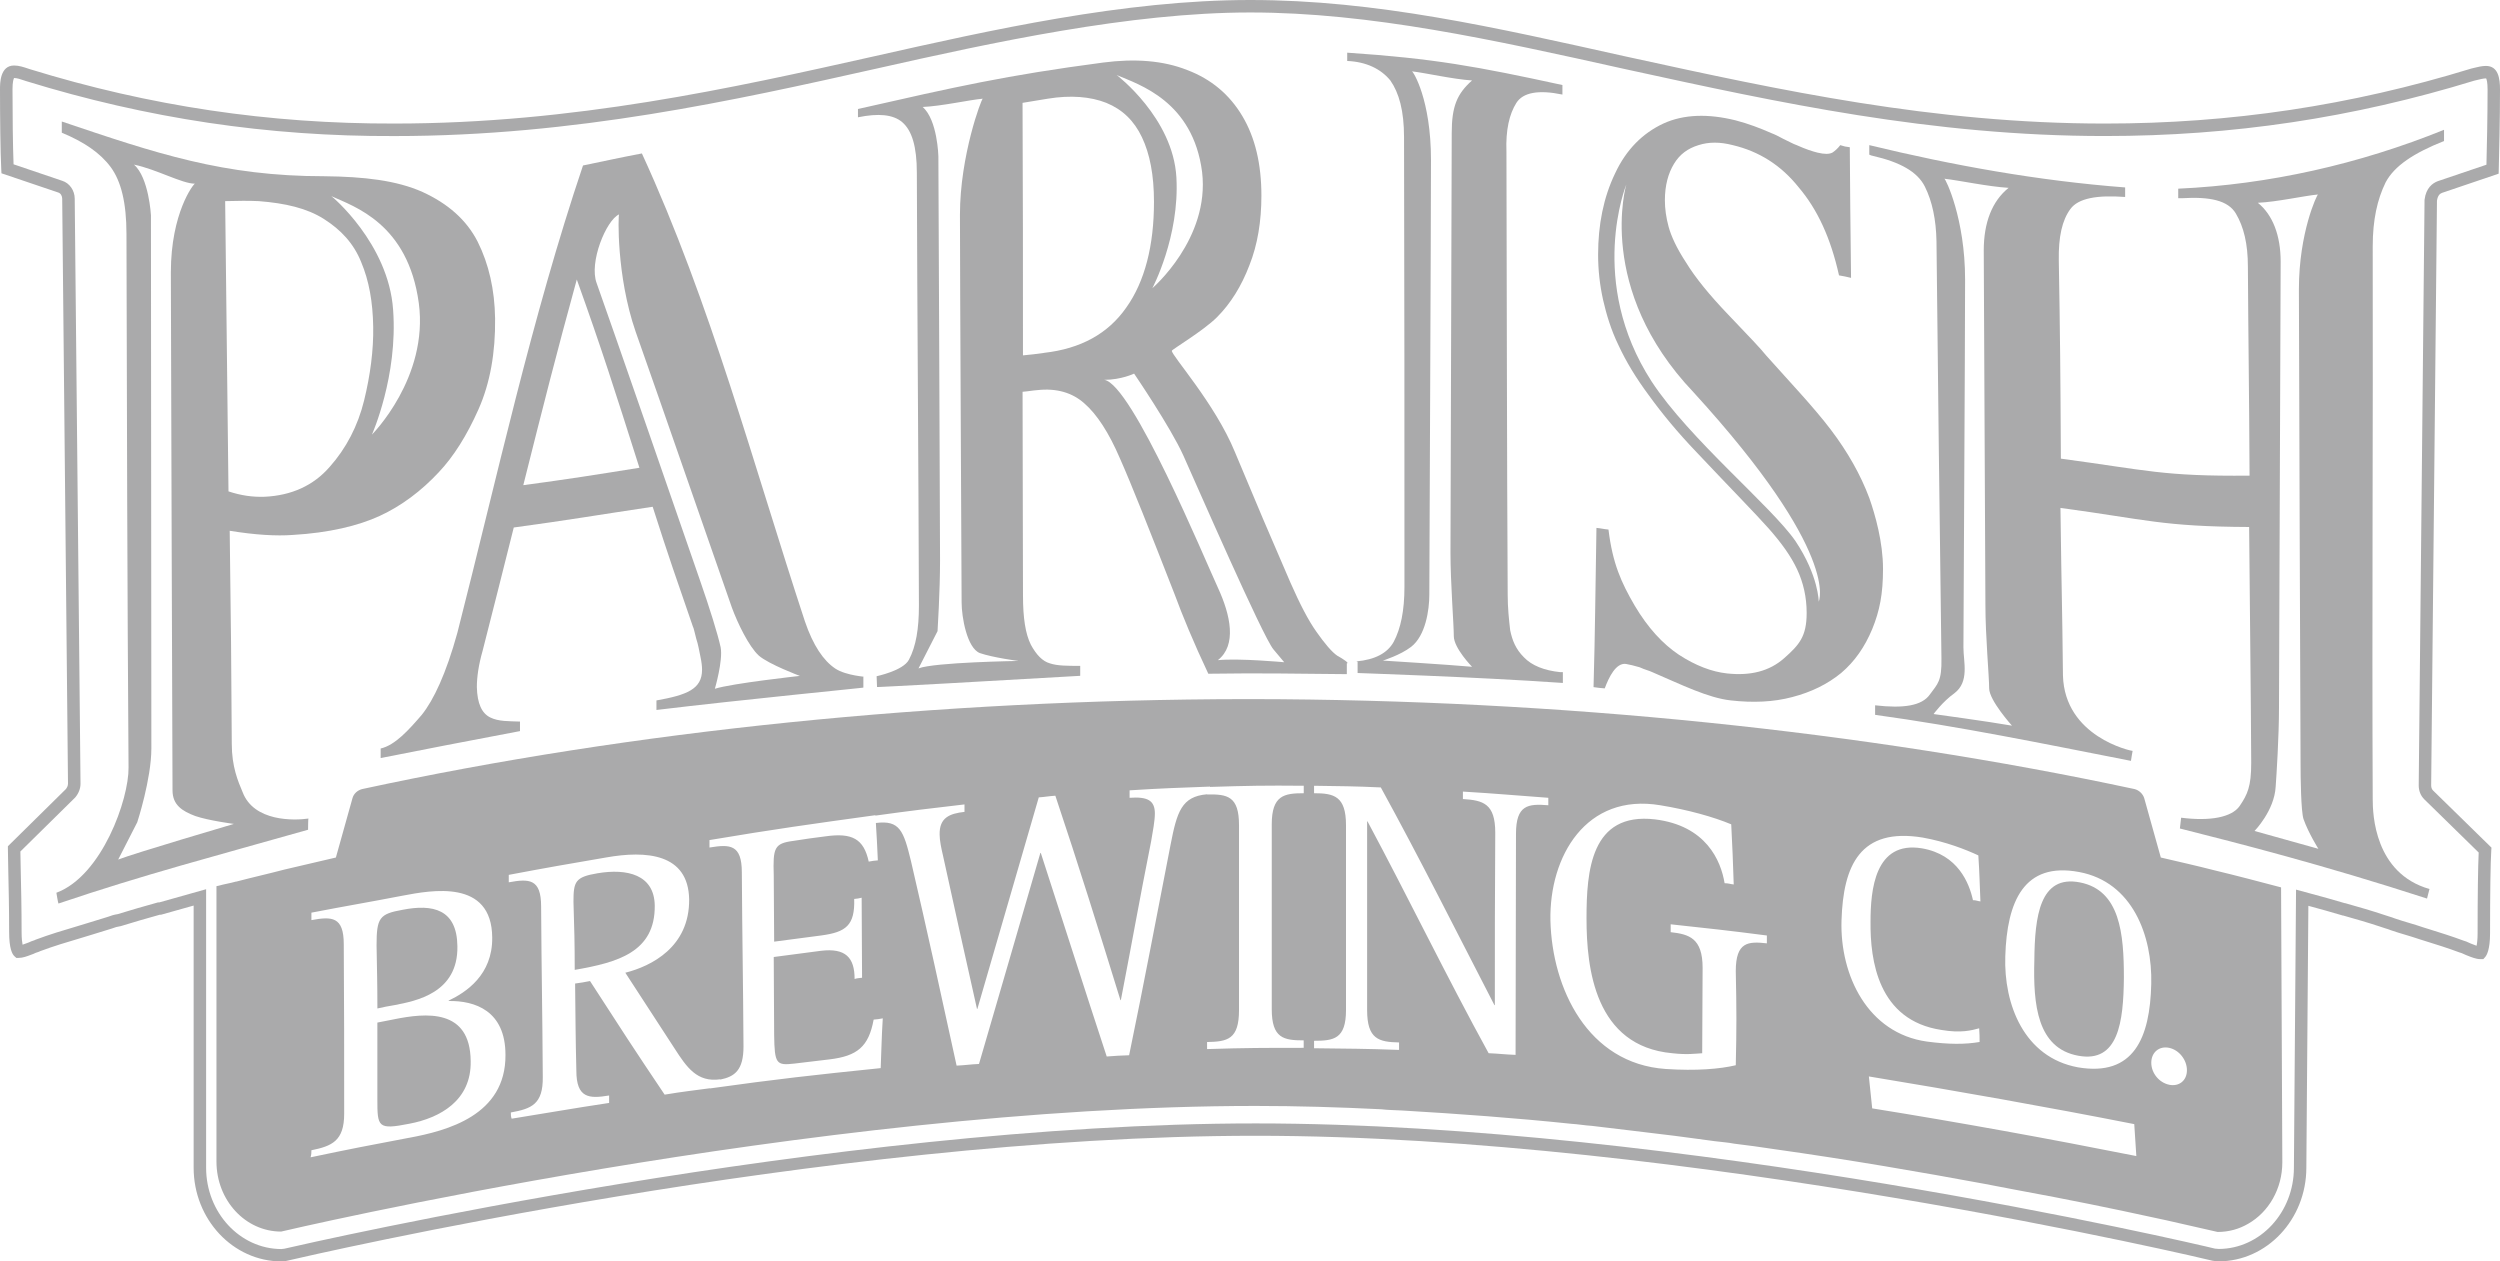 <svg id="Layer_2" data-name="Layer 2" data-sanitized-data-name="Layer 2" xmlns="http://www.w3.org/2000/svg" viewBox="0 0 901.79 455.01">
  <defs>
    <style>
      .cls-1 {
        fill: #aaaaab;
      }
    </style>
  </defs>
  <g id="Layer_1-2" data-name="Layer 1" data-sanitized-data-name="Layer 1">
    <g>
      <path class="cls-1" d="m800.23,455.01h-.22s-1.93-.25-1.93-.25c-1.59-.44-189.59-45.07-345.16-45.07s-341.47,43.25-349.41,45.09l-.35.07-1.6.16c-17.49,0-31.71-15.16-31.71-33.8v-94.56l-11.81,3.32h-.45c-4.57,1.29-9.29,2.61-14,4.09l-.39.08c-.92.12-1.63.34-2.78.77-2.5.8-4.84,1.51-7.23,2.23-1.35.41-2.71.82-4.11,1.25-4.72,1.39-9.71,2.89-14.51,4.68-.39.21-.8.34-1.2.47-.3.09-.67.21-.85.32l-.39.19-.91.34c-1.47.56-2.99,1.14-4.49,1.14h-.84l-.63-.56c-.9-.78-1.96-2.93-1.96-8.72,0-8.57-.18-16.46-.31-22.23-.08-3.41-.14-6.11-.14-7.83v-.94l20.92-20.62c.31-.39.76-1.1.76-1.93l-2.09-211.03c0-.9-.48-1.93-1.41-2.22L.53,62.51l-.08-1.52c-.31-6.23-.45-18.97-.45-28.83,0-2.11,0-8.53,5.09-8.53,1.74,0,3.42.57,5.2,1.16l.44.15c43.32,13.35,86.33,19.75,131.51,19.63,64.68,0,122.08-12.84,172.73-24.18C357.38,10.84,405.45,0,450.97,0s88.35,9.91,135.54,20.39l2.02.44c53.47,11.67,108.77,23.74,170.72,23.74,45.47,0,88.65-6.48,132.01-19.79l.17-.05c.3-.07.63-.15.98-.24,1.28-.32,2.87-.71,4.29-.71,4.51,0,5.09,4.56,5.09,8.53,0,10.56-.31,23.64-.45,28.78l-.04,1.56-20.43,6.92c-.71.28-1.54.87-1.82,2.84l-2.09,210.91c0,.75.23,1.37.69,1.83l21.06,20.6-.07,1.03c-.28,4.3-.44,15.49-.44,29.92,0,5.9-1.23,7.93-1.76,8.52l-.67.75h-1.16c-1.41,0-3.18-.71-4.88-1.39l-.29-.12c-.29-.12-.58-.25-.86-.38-.37-.17-.75-.35-.99-.4l-.35-.1c-4.16-1.56-8.48-2.91-12.67-4.21l-1.72-.54c-1.74-.6-3.5-1.13-5.21-1.64-1.75-.52-3.56-1.06-5.33-1.68l-.15-.06c-.46-.2-1.06-.38-1.69-.57-.6-.18-1.22-.37-1.8-.59-4.41-1.47-9.06-2.81-13.43-4.04h-.17l-.32-.1c-3.97-1.2-8.09-2.32-12.09-3.41l-.73,94.46c0,18.62-14.22,33.79-31.71,33.79Zm-1.12-4.61l1.23.12c14.96-.06,27.11-13.19,27.11-29.32l.77-100.3,5.48,1.49c3.96,1.07,8.05,2.18,12.03,3.38h.13l.3.08c4.51,1.27,9.33,2.66,14.01,4.22.57.21,1.09.37,1.6.52.7.21,1.42.43,2.09.71,1.65.57,3.39,1.09,5.07,1.59,1.75.52,3.56,1.06,5.33,1.68l1.65.51c4.2,1.31,8.54,2.66,12.77,4.24.68.16,1.27.44,1.8.69.21.1.42.2.63.28l.29.12c.51.21,1.27.51,1.94.74.19-.88.37-2.3.37-4.46,0-13.49.15-24.2.39-29.17l-19.61-19.18c-1.33-1.33-2.02-3.07-2.02-5.04l2.1-211.2.02-.13c.52-4.16,2.85-5.88,4.71-6.6l.09-.03,17.51-5.93c.15-5.88.41-17.54.41-27.09,0-2.7-.35-3.72-.52-4.04-.03,0-.06,0-.08,0-.87,0-2.17.32-3.21.58-.35.09-.69.17-1,.24-43.77,13.44-87.35,19.97-133.25,19.97-62.43,0-117.97-12.12-171.67-23.84l-2.01-.44c-46.97-10.44-91.31-20.29-134.59-20.29s-92.83,10.78-135.02,20.29c-50.88,11.38-108.54,24.29-173.7,24.29-45.65.18-89.07-6.34-132.89-19.84l-.5-.17c-1.42-.48-2.77-.93-3.77-.93h-.03c-.17.3-.56,1.32-.56,4.04,0,9.06.12,20.54.38,27.09l17.54,5.94c2.63.81,4.52,3.48,4.52,6.46l2.09,211.03c0,1.72-.66,3.46-1.87,4.9l-.15.16-19.67,19.38c.02,1.68.07,3.99.13,6.8.13,5.79.31,13.71.31,22.33,0,2.22.18,3.63.35,4.49.47-.15.99-.35,1.5-.54.26-.1.53-.2.8-.3.56-.3,1.13-.48,1.59-.63.17-.06.34-.1.46-.16l.34-.17c4.99-1.87,10.13-3.42,14.96-4.84,1.38-.43,2.76-.84,4.11-1.25,2.37-.72,4.68-1.42,7.06-2.17,1.04-.39,2.11-.76,3.49-.96,4.81-1.5,9.6-2.85,14.24-4.15l.3-.08h.45l16.91-4.76v100.48c0,16.12,12.15,29.25,27.1,29.32l1.09-.12c9.69-2.24,197.23-45.2,350.39-45.2s337.89,43.14,346.2,45.2Z"></path>
      <g>
        <path class="cls-1" d="m142.25,362.57c7.78-1.5,23.03-4.34,22.74-21.24-.15-13.46-8.97-15.26-19.74-13.16-8.38,1.5-9.42,2.84-9.42,12.86.15,8.97.3,13.61.3,22.74,2.54-.6,3.59-.75,6.13-1.2Z"></path>
        <path class="cls-1" d="m142.25,367.66c-2.54.45-3.59.75-6.13,1.2v27.67c0,10.02.15,11.07,11.52,8.82,11.07-2.09,22.44-8.38,22.14-22.59-.15-19.15-16.3-17.35-27.52-15.11Z"></path>
        <path class="cls-1" d="m236.18,326.67c-.15-11.22-10.02-13.46-20.64-11.67-8.08,1.35-8.68,2.99-8.68,10.32.3,9.72.45,14.81.45,24.53,15.56-2.69,29.02-6.43,28.87-23.18Z"></path>
        <path class="cls-1" d="m822.81,320.09c-7.93-2.09-15.85-4.19-23.93-6.13-6.43-1.65-13.01-3.14-19.44-4.64l-5.98-21.39c-.45-1.5-1.79-2.84-3.44-3.29-97.67-20.94-207.61-32.31-318.45-32.46h-2.54c-110.84.15-220.92,11.37-318.45,32.46-1.65.45-2.99,1.65-3.44,3.29l-5.98,21.39c-6.13,1.5-12.41,2.84-18.55,4.34-5.68,1.5-11.67,2.84-17.35,4.34h-.15c-2.09.6-4.19.9-6.28,1.5-.15,0-.6.15-.75.15v99.32c0,14.06,10.47,25.28,23.33,25.28,0,0,192.05-45.32,351.5-45.32,14.96,0,30.06.45,45.32,1.2,2.39.3,5.09.3,7.63.45,20.34,1.2,40.83,2.69,60.88,4.79,2.54.15,4.94.6,7.48.75l14.96,1.79c5.09.6,9.87,1.2,14.81,1.79,4.94.6,9.72,1.35,14.51,1.94,2.24.3,4.79.45,7.03.9,4.79.6,9.57,1.2,14.21,1.94,27.67,3.89,53.55,8.38,76.13,12.56,3.59.75,7.33,1.35,10.92,2.09,19.59,3.59,36.2,7.03,48.46,9.72,2.24.45,4.34.9,6.28,1.35,11.82,2.69,18.4,4.19,18.4,4.19,4.04,0,7.78-1.05,11.07-2.99,7.33-4.19,12.27-12.56,12.27-22.14l-.45-99.17Zm-675.33,90.34c-14.21,2.69-21.24,4.04-35.45,7.03.3-1.05.3-1.65.3-2.54,7.33-1.5,11.82-3.29,11.82-13.16,0-24.53,0-36.8-.15-61.18,0-10.02-4.34-10.02-11.67-8.68v-2.69c13.16-2.54,19.74-3.59,32.91-6.13,10.32-1.94,32.16-6.13,32.31,15.11.15,13.46-9.42,19.74-15.71,22.74v.15c9.42-.15,20.49,3.44,20.49,19.44.15,21.84-21.09,27.37-34.85,29.92Zm322.78-124.3c-7.03,0-11.52.75-11.52,11.22v66.71c0,10.47,4.34,11.22,11.52,11.22v2.69c-13.91,0-20.79,0-34.85.45v-2.54c7.33-.15,11.52-.9,11.52-11.52v-66.71c0-10.47-4.19-11.22-11.52-11.07v-.07c-9.22.79-10.86,6.34-13.16,18.16-4.94,25.28-9.72,50.71-14.96,75.98-3.29.15-4.79.15-8.08.45-8.08-24.53-15.86-49.06-23.78-73.44h-.15c-7.33,25.43-14.81,50.86-22.14,76.13-3.29.15-4.79.45-8.08.6-5.38-24.68-10.77-49.36-16.45-73.74-2.67-10.98-4.03-14.89-12.67-13.78.31,4.71.46,7.94.71,13.48-1.35.15-1.94.15-3.29.45-1.79-8.23-5.98-10.47-15.56-9.12-4.64.6-7.03.9-11.67,1.65-6.88.9-7.33,2.54-7.03,12.41,0,9.57.15,14.36.15,23.93,6.88-.9,10.17-1.35,17.05-2.24,8.82-1.2,12.12-3.59,11.82-13.16,1.2-.15,1.65-.15,2.69-.45,0,11.52.15,17.35.15,28.87-1.2.15-1.79.15-2.69.45,0-7.78-3.29-11.22-12.12-10.17-6.88.9-10.17,1.35-17.05,2.24,0,11.22.15,17.05.15,28.12.15,10.47.75,11.07,7.33,10.32,5.24-.6,7.63-.9,12.56-1.5,10.17-1.2,14.21-4.64,16-14.36,1.35-.15,1.94-.15,3.29-.45-.45,7.33-.45,10.92-.75,17.95-24.68,2.54-36.95,3.89-61.63,7.33.02-.03.02-.05.04-.07-5.81.8-9.72,1.19-16.34,2.31-10.77-16-16.3-24.53-26.92-40.98-2.09.45-3.29.6-5.38.9.15,12.56.15,19,.45,31.41,0,10.02,4.64,10.17,11.82,8.97v2.69c-13.91,2.09-21.09,3.44-35.15,5.68-.3-.75-.3-1.35-.3-2.24,7.33-1.35,11.67-2.84,11.52-12.86-.15-24.53-.45-37.09-.6-61.48,0-10.02-4.34-10.02-11.67-8.68v-2.69c14.21-2.69,21.24-3.89,35.15-6.28,14.36-2.54,29.62-1.5,29.92,15.11.15,17.2-13.61,24.08-23.03,26.47,7.03,10.92,10.77,16.45,17.8,27.37,4.34,6.73,8.08,12.27,16.45,11.07v.1c5.19-1.05,8.38-3.36,8.38-11.91-.15-24.83-.45-38.14-.6-62.82,0-10.17-4.34-10.17-11.67-8.97v-2.69c24.08-4.04,36.05-5.68,59.83-8.97,0,.05,0,.1.01.15,12.86-1.79,19.29-2.54,32.15-4.04v2.69c-5.38.6-9.12,2.09-8.97,8.23,0,2.09.6,4.94,1.2,7.48,4.79,21.69,7.33,33.5,12.27,55.34h.15c7.33-25.43,14.81-50.86,22.14-76.28,2.24-.15,3.59-.45,5.98-.6,8.23,24.53,15.86,49.06,23.48,73.74h.15c4.34-22.44,6.43-34.7,10.92-57.29.6-3.44,1.35-7.48,1.35-10.02,0-4.79-2.69-6.13-9.12-5.68v-2.69c11.67-.75,17.35-.9,29.02-1.35v.12c13.21-.42,20.11-.56,33.8-.42v2.69Zm88.25,4.34c-7.33-.6-11.67-.15-11.67,10.32,0,26.62-.15,53.25-.15,79.72-4.04-.15-5.98-.45-9.72-.6-15.11-27.52-28.87-55.94-43.68-83.61h-.15v68.06c0,10.47,4.19,11.52,11.52,11.67v2.69c-12.27-.45-18.4-.45-30.66-.6v-2.69c7.03,0,11.52-.6,11.52-11.07v-66.71c0-10.47-4.34-11.52-11.52-11.52v-2.69c9.72.15,14.51.15,24.08.6,14.21,25.88,27.37,52.2,40.98,78.53h.15c0-24.53,0-37.84.15-62.22,0-10.47-4.34-11.67-11.67-12.12v-2.69c12.41.75,18.55,1.35,30.81,2.24v2.69Zm78.83,49.81c-6.73-.75-11.22-.6-11.22,10.02.3,13.91.3,20.79,0,33.95-5.68,1.35-14.21,2.09-25.28,1.35-28.12-1.94-40.98-29.02-41.58-53.55-.45-23.18,12.86-46.07,39.64-41.58,10.02,1.65,19.15,4.19,25.58,6.88.45,8.38.6,12.86.9,21.69-1.35-.15-1.94-.45-3.29-.45-1.35-8.23-6.73-20.79-25.13-23.03-23.18-2.69-24.68,18.7-24.68,35.75,0,17.95,2.99,46.07,30.96,48.61,5.38.6,8.08.15,10.77,0,0-12.12.15-18.4.15-30.81,0-10.77-4.94-12.12-11.52-12.86v-2.84c13.91,1.5,20.79,2.24,34.7,4.04v2.84Zm26.92-8.23c.6-19.89,6.73-33.65,29.32-29.92,8.38,1.5,15.56,4.34,20.04,6.43.45,6.73.45,10.02.75,16.6-1.2-.15-1.5-.45-2.69-.45-1.35-6.13-5.38-16.45-18.4-18.7-17.05-2.84-18.55,15.11-18.55,26.47-.15,13.91,2.69,35.6,25.58,39.04,7.03,1.2,10.92.15,13.61-.6.15,2.24.15,3.14.15,4.94-5.24.9-11.07.9-19-.15-21.39-2.99-31.41-23.93-30.81-43.68Zm11.07,67.76l-1.2-11.52c31.71,5.24,63.87,10.92,95.73,17.2l.75,11.52c-31.56-6.28-63.72-12.12-95.28-17.2Zm74.19-14.81c-19.44-3.59-26.77-22.74-26.18-40.09.6-19.74,6.73-34.1,26.62-30.36,19.3,3.59,26.47,23.03,26.03,40.39-.45,19.44-6.28,33.5-26.47,30.06Zm32.91,6.28c-3.59-.75-6.43-4.19-6.43-7.93s2.84-6.13,6.43-5.38c3.59.75,6.43,4.34,6.43,8.08s-2.84,5.98-6.43,5.24Z"></path>
        <path class="cls-1" d="m750.27,318.3c-14.51-2.84-16.3,12.27-16.45,28.12-.45,16,1.05,31.71,15.85,34.4,14.51,2.69,16.3-12.27,16.45-28.12,0-15.86-1.35-31.56-15.85-34.4Z"></path>
      </g>
      <path class="cls-1" d="m172.31,87.2c-4.04-7.93-10.77-13.76-19.89-17.95-9.42-4.19-21.09-5.53-35.45-5.68-36.35,0-60.58-8.23-94.68-19.74v4.04c7.93,3.29,13.76,7.18,17.65,12.41,3.74,5.09,5.68,12.86,5.68,24.08.15,64.32.3,128.34.75,192.5.15,11.37-9.57,39.04-26.03,45.17,0,0,.6,3.74.75,3.89,30.96-10.47,56.84-17.2,90.04-26.62,0,0,0-4.04.15-4.04-5.09.75-19.74,1.2-23.78-9.57-1.65-3.89-3.89-9.12-3.89-17.35-.15-27.37-.3-44.12-.75-76.88,9.27,1.5,16.75,1.94,22.74,1.5,13.01-.75,23.63-3.29,31.41-6.88,7.78-3.59,14.96-8.97,21.24-15.71,5.38-5.68,10.17-13.31,14.36-22.74s6.13-20.49,5.98-32.76c-.15-10.32-2.24-19.59-6.28-27.67Zm-87.95,210s-36.05,10.62-41.73,12.86l6.88-13.46s5.09-15.56,5.09-26.62-.15-192.35-.15-192.35c0,0-.75-13.61-6.13-18.25,8.08,1.65,17.35,6.88,21.99,6.88-.45,0-8.68,10.47-8.68,32.01s.6,181.58.6,186.82,3.44,7.48,8.23,9.27c4.79,1.65,13.91,2.84,13.91,2.84Zm34.55-128.78c-5.83,6.73-13.76,10.32-23.48,10.77-4.34.15-8.53-.45-13.01-1.94-.45-34.85-.75-69.85-1.2-104.7,4.64-.15,8.68-.15,12.12,0,9.57.75,17.35,2.54,23.48,6.43,6.13,3.89,10.77,8.82,13.46,15.56,2.84,6.73,4.19,14.36,4.34,23.33.15,8.38-1.05,17.5-3.29,26.62-2.24,9.12-6.43,17.2-12.41,23.93Zm15.26-11.67s9.42-21.09,7.63-45.02c-1.65-23.93-22.29-41.13-22.29-40.98,8.23,3.74,27.67,9.87,31.56,38.59,3.59,26.92-16.9,47.42-16.9,47.42Z"></path>
      <path class="cls-1" d="m301.24,241.12c-4.19-2.84-7.93-8.23-10.92-17.05-18.55-56.39-33.95-114.72-58.78-168.72-8.68,1.65-13.16,2.69-21.24,4.34-18.55,55.04-30.96,112.33-45.32,168.57-4.04,14.66-8.53,24.23-12.86,29.62-4.64,5.38-9.57,10.92-14.81,12.12v3.44c17.5-3.44,29.62-5.83,50.26-9.72v-3.44c-4.04-.15-7.78,0-10.77-1.5s-4.64-4.94-4.79-10.92c0-3.59.6-7.93,2.09-13.16,4.34-16.9,6.58-26.03,11.22-44.42,19.89-2.69,30.06-4.49,50.11-7.48,5.68,17.8,8.82,26.77,14.51,43.23.3.45.6,2.09,1.2,4.34.75,2.24,1.05,4.34,1.5,6.43s.6,3.59.6,4.79c0,7.03-5.53,9.12-16.45,11.07v3.44c30.96-3.74,75.83-8.08,74.64-8.08v-3.89c1.5,0-6.13-.3-10.17-2.99Zm-112.48-66.11c7.63-30.36,11.67-46.37,19.3-74.19,8.97,24.98,13.61,39.64,22.59,67.91-16.75,2.69-25.28,4.04-41.88,6.28Zm69.1,73.44s2.99-10.17,2.09-14.96c-1.05-4.79-3.89-13.91-7.48-24.23-3.59-10.47-34.4-99.32-37.24-107.1-2.84-7.48,3.44-22.74,8.08-24.83-.3,0-1.05,21.99,5.98,42.33,7.18,20.19,32.91,94.53,34.7,99.47,2.09,5.68,6.13,14.06,9.72,17.35,3.59,3.14,14.81,7.33,14.81,7.33,0,0-24.53,2.69-30.66,4.64Z"></path>
      <path class="cls-1" d="m482.53,236.63c-2.09-1.35-4.79-4.64-7.63-8.68-2.99-4.19-5.98-10.02-9.42-17.8-7.93-18.25-11.97-27.82-20.04-47.12-7.18-17.5-22.89-34.85-22.74-36.5,0-.45,11.37-7.18,16.3-12.12s8.82-11.22,11.67-18.7c2.99-7.48,4.34-16,4.34-25.13,0-11.37-2.24-20.94-6.88-28.72-4.64-7.78-11.22-13.31-19.89-16.6-8.68-3.44-18.85-4.19-30.36-2.69-35.15,4.64-52.8,8.68-88.4,16.75v2.99c7.33-1.5,12.71-1.05,16,1.79,3.44,2.99,5.24,8.68,5.24,18.25.15,52.05.6,104.1.75,156.16,0,8.23-1.05,14.66-3.59,19.44-2.09,4.04-11.82,5.98-11.67,5.98,0,1.35.15,2.39.15,3.89-.75.15,42.93-2.24,73.29-4.04v-3.59c-4.64,0-8.23,0-10.92-.9-2.69-.75-4.94-3.14-6.88-6.73-1.94-3.89-2.84-9.57-2.84-17.8,0-27.52-.15-43.23-.15-73.44,2.09-.15,3.29-.45,5.38-.6,6.88-.75,12.56.9,16.9,4.79,4.49,3.89,8.82,10.47,12.86,19.89,4.19,9.42,10.92,26.47,19.74,49.06,2.69,7.33,6.88,17.5,12.12,28.57,20.04-.3,30.96,0,49.96.15v-3.89c1.05,0-1.2-1.5-3.29-2.69Zm-151.22,4.49l6.88-13.46s.9-14.36.9-25.43-.6-145.84-.6-145.84c0,0-.3-13.16-5.68-17.8,6.88-.3,16.75-2.54,21.69-2.99-.45,0-8.23,20.49-8.23,41.88s.6,134.62.6,139.85,1.94,16.45,6.58,18.25c4.79,1.65,13.91,2.84,13.91,2.84,0,0-30.36.45-36.05,2.69Zm102.31-179.04c2.84,24.08-17.95,41.88-17.95,41.88,0,0,9.87-18.55,8.68-39.94-1.2-21.54-21.54-36.95-21.54-36.95,8.08,3.44,27.52,9.42,30.81,35Zm-56.99,65.21c-2.99.45-4.64.6-7.63.9,0-30.36,0-60.73-.15-91.09,3.59-.6,5.53-.9,9.12-1.5,8.23-1.35,15.41-.75,21.09,1.5,5.83,2.39,10.02,6.43,12.86,12.41,2.84,5.98,4.34,13.61,4.34,23.33,0,15.71-3.29,28.72-10.02,38.14-6.58,9.42-16.45,14.81-29.62,16.3Zm62.67,110.84c6.88-5.38,4.64-16.15,0-26.18-4.64-10.02-30.96-73.44-40.98-74.94,6.13,0,10.77-2.24,10.77-2.24,0,0,13.16,19.3,17.8,29.62,4.64,10.32,28.57,65.21,32.46,69.85l3.89,4.64s-16.3-1.5-23.93-.75Z"></path>
      <path class="cls-1" d="m562.85,242.46c-5.83-.6-10.32-2.39-13.16-5.38-2.99-2.99-4.19-6.13-4.94-9.72-.45-3.89-.9-8.08-.9-12.86-.3-53.1-.3-106.35-.45-159.75-.3-7.93,1.05-13.61,3.59-17.65,2.39-3.74,7.93-4.79,16.6-2.99v-3.44c-30.96-6.73-46.37-9.57-77.63-11.67v2.99c6.88.3,12.12,2.84,15.56,7.03,3.14,4.49,4.94,10.92,4.94,20.49.15,54,.15,108.14.15,162.14,0,8.68-1.35,15.11-3.89,19.89-2.24,4.04-6.73,6.43-13.46,7.03q.3.15.45.15v4.04c-1.35,0,42.03,1.35,74.04,3.59v-3.89h-.9Zm-38.44-13.01c0,4.34,6.58,11.07,6.58,11.07-8.23-.75-32.16-2.24-32.16-2.24,0,0,6.28-1.94,10.17-4.94,5.24-4.04,6.58-13.31,6.58-18.85,0-5.38.6-134.92.6-156.75s-6.43-32.01-6.88-32.01c5.09.6,14.81,2.84,21.69,3.29-5.38,4.79-7.33,9.27-7.33,19s-.45,140-.45,151.22,1.2,25.88,1.2,30.21Z"></path>
      <path class="cls-1" d="m674.29,179.64c-3.14-8.38-7.78-16.6-13.91-24.68-6.13-8.08-14.66-17.05-23.33-26.77-1.5-1.94-6.28-7.03-13.76-14.81-6.73-7.03-11.82-13.31-15.11-18.7-3.44-5.24-5.38-9.57-6.28-12.86-.9-3.29-1.35-6.58-1.35-9.57,0-5.38,1.2-9.72,3.29-13.16,2.09-3.44,4.94-5.53,8.82-6.73,3.74-1.2,7.78-1.2,12.41,0,9.42,2.24,17.35,7.18,23.78,15.26,6.73,7.93,11.52,18.25,14.51,31.71,1.65.3,2.54.45,4.34.9-.3-21.09-.3-31.11-.45-47.12-1.35-.15-2.09-.3-3.44-.75-.9,1.2-1.94,2.09-2.84,2.69-1.2.6-2.84.6-5.38,0-1.79-.45-4.19-1.2-7.48-2.69-1.35-.45-2.84-1.35-4.79-2.24-1.65-.9-3.14-1.65-4.34-2.09-4.04-1.79-8.38-3.44-13.01-4.64-9.72-2.39-18.55-2.24-26.03,1.2-7.33,3.44-13.31,9.27-17.35,17.95-4.19,8.68-6.13,18.55-6.13,29.32,0,5.53.6,10.92,1.79,16.3,1.2,5.24,2.84,10.77,5.53,16.3,2.69,5.83,6.28,11.82,11.07,18.25,4.64,6.43,10.32,13.31,17.05,20.34,12.56,13.31,21.39,22.29,26.03,27.52,4.64,5.24,8.08,10.02,10.32,14.81s3.44,10.02,3.44,15.71c0,8.53-2.69,11.52-8.08,16.3-5.38,4.79-12.27,6.43-20.64,5.53-5.53-.6-11.37-2.84-17.35-6.73-5.83-3.89-11.22-9.72-16-17.8-4.79-8.23-7.93-15.11-9.42-27.37-1.65-.15-2.69-.45-4.34-.6-.45,25.43-.45,36.35-1.05,57.44,1.79.3,2.54.3,4.04.45,1.5-4.04,4.04-9.27,7.63-8.82,1.5.3,2.99.6,4.94,1.2,1.94.9,3.44,1.2,4.64,1.79,10.47,4.49,20.04,9.27,28.27,10.17,7.93.9,15.41.6,22.14-1.2,6.88-1.79,12.71-4.64,17.65-8.68,4.94-4.19,8.53-9.42,11.22-15.85,2.69-6.58,3.89-12.71,3.89-21.69,0-9.72-2.84-19.59-4.94-25.58Zm-18.25,37.39s0-9.27-8.38-21.84c-8.53-12.41-38.29-36.8-51.9-57.59-23.33-36.05-9.12-71.05-9.12-71.05,0,0-11.22,37.69,24.23,74.94,53.4,58.48,45.17,75.54,45.17,75.54Z"></path>
      <path class="cls-1" d="m881.6,50.86v-4.04c-30.66,12.41-63.12,19.74-95.88,21.24v3.44h1.35c10.02-.6,16.6.75,19.44,5.53,2.84,4.79,4.34,10.92,4.34,19.15.15,26.77.45,43.23.6,75.39-31.26.3-36.8-1.94-68.06-6.13-.15-30.36-.3-46.07-.75-71.5-.15-8.53,1.2-14.51,4.19-18.55,2.84-3.89,9.57-5.09,19.74-4.34v-3.44c-31.26-2.39-62.07-7.93-92.29-15.26v3.44c.6.3.75.3,1.35.45,9.72,2.24,16,5.68,18.7,11.07,2.69,5.38,4.04,11.97,4.19,19.74.6,56.84,1.05,93.48,1.79,150.47.15,8.23-1.35,9.12-4.19,13.01-2.84,4.04-9.42,5.09-19.74,3.89v3.44c30.51,4.19,60.28,10.32,92.29,16.6,0-.3.6-3.59.6-3.59-.6,0-24.53-5.09-25.13-27.22-.3-28.12-.45-25.73-.9-60.43,31.11,4.19,36.65,6.73,68.06,6.88.3,36.5.6,55.49.75,85.11,0,8.53-1.35,11.37-4.19,15.56-2.84,4.04-10.62,5.53-21.09,4.19l-.45,3.89c21.84,5.53,51.3,13.01,89.15,25.28,0,0,.9-3.59.9-3.44-19.89-5.68-20.49-27.07-20.49-32.31-.3-63.12.15-135.81,0-199.53,0-9.57,1.65-16.9,4.64-23.03,3.14-5.98,10.17-10.62,21.09-14.96Zm-184.13,206.71s3.29-4.49,7.48-7.48c5.53-4.19,3.29-11.22,3.29-16.6s.6-110.69.6-132.67-7.03-36.35-7.48-36.35c5.38.6,15.71,2.84,23.18,3.29-5.98,4.79-8.97,12.56-8.97,22.59s.6,116.67.6,127.89,1.35,25.73,1.35,30.06,8.23,13.46,8.23,13.46c-8.53-1.5-28.27-4.19-28.27-4.19Zm115.77,42.18s7.18-7.33,7.63-16c.3-4.04,1.2-18.1,1.2-28.57s.6-151.37.6-160.79-2.84-16.9-8.23-21.24c6.88-.3,16.75-2.54,21.69-2.99-.3,0-6.88,13.61-6.88,34.25s.6,166.18.6,171.11.15,17.05,1.05,19.89c1.79,5.09,5.38,10.77,5.38,10.77,0,0-14.96-4.19-23.03-6.43Z"></path>
    </g>
  </g>
</svg>